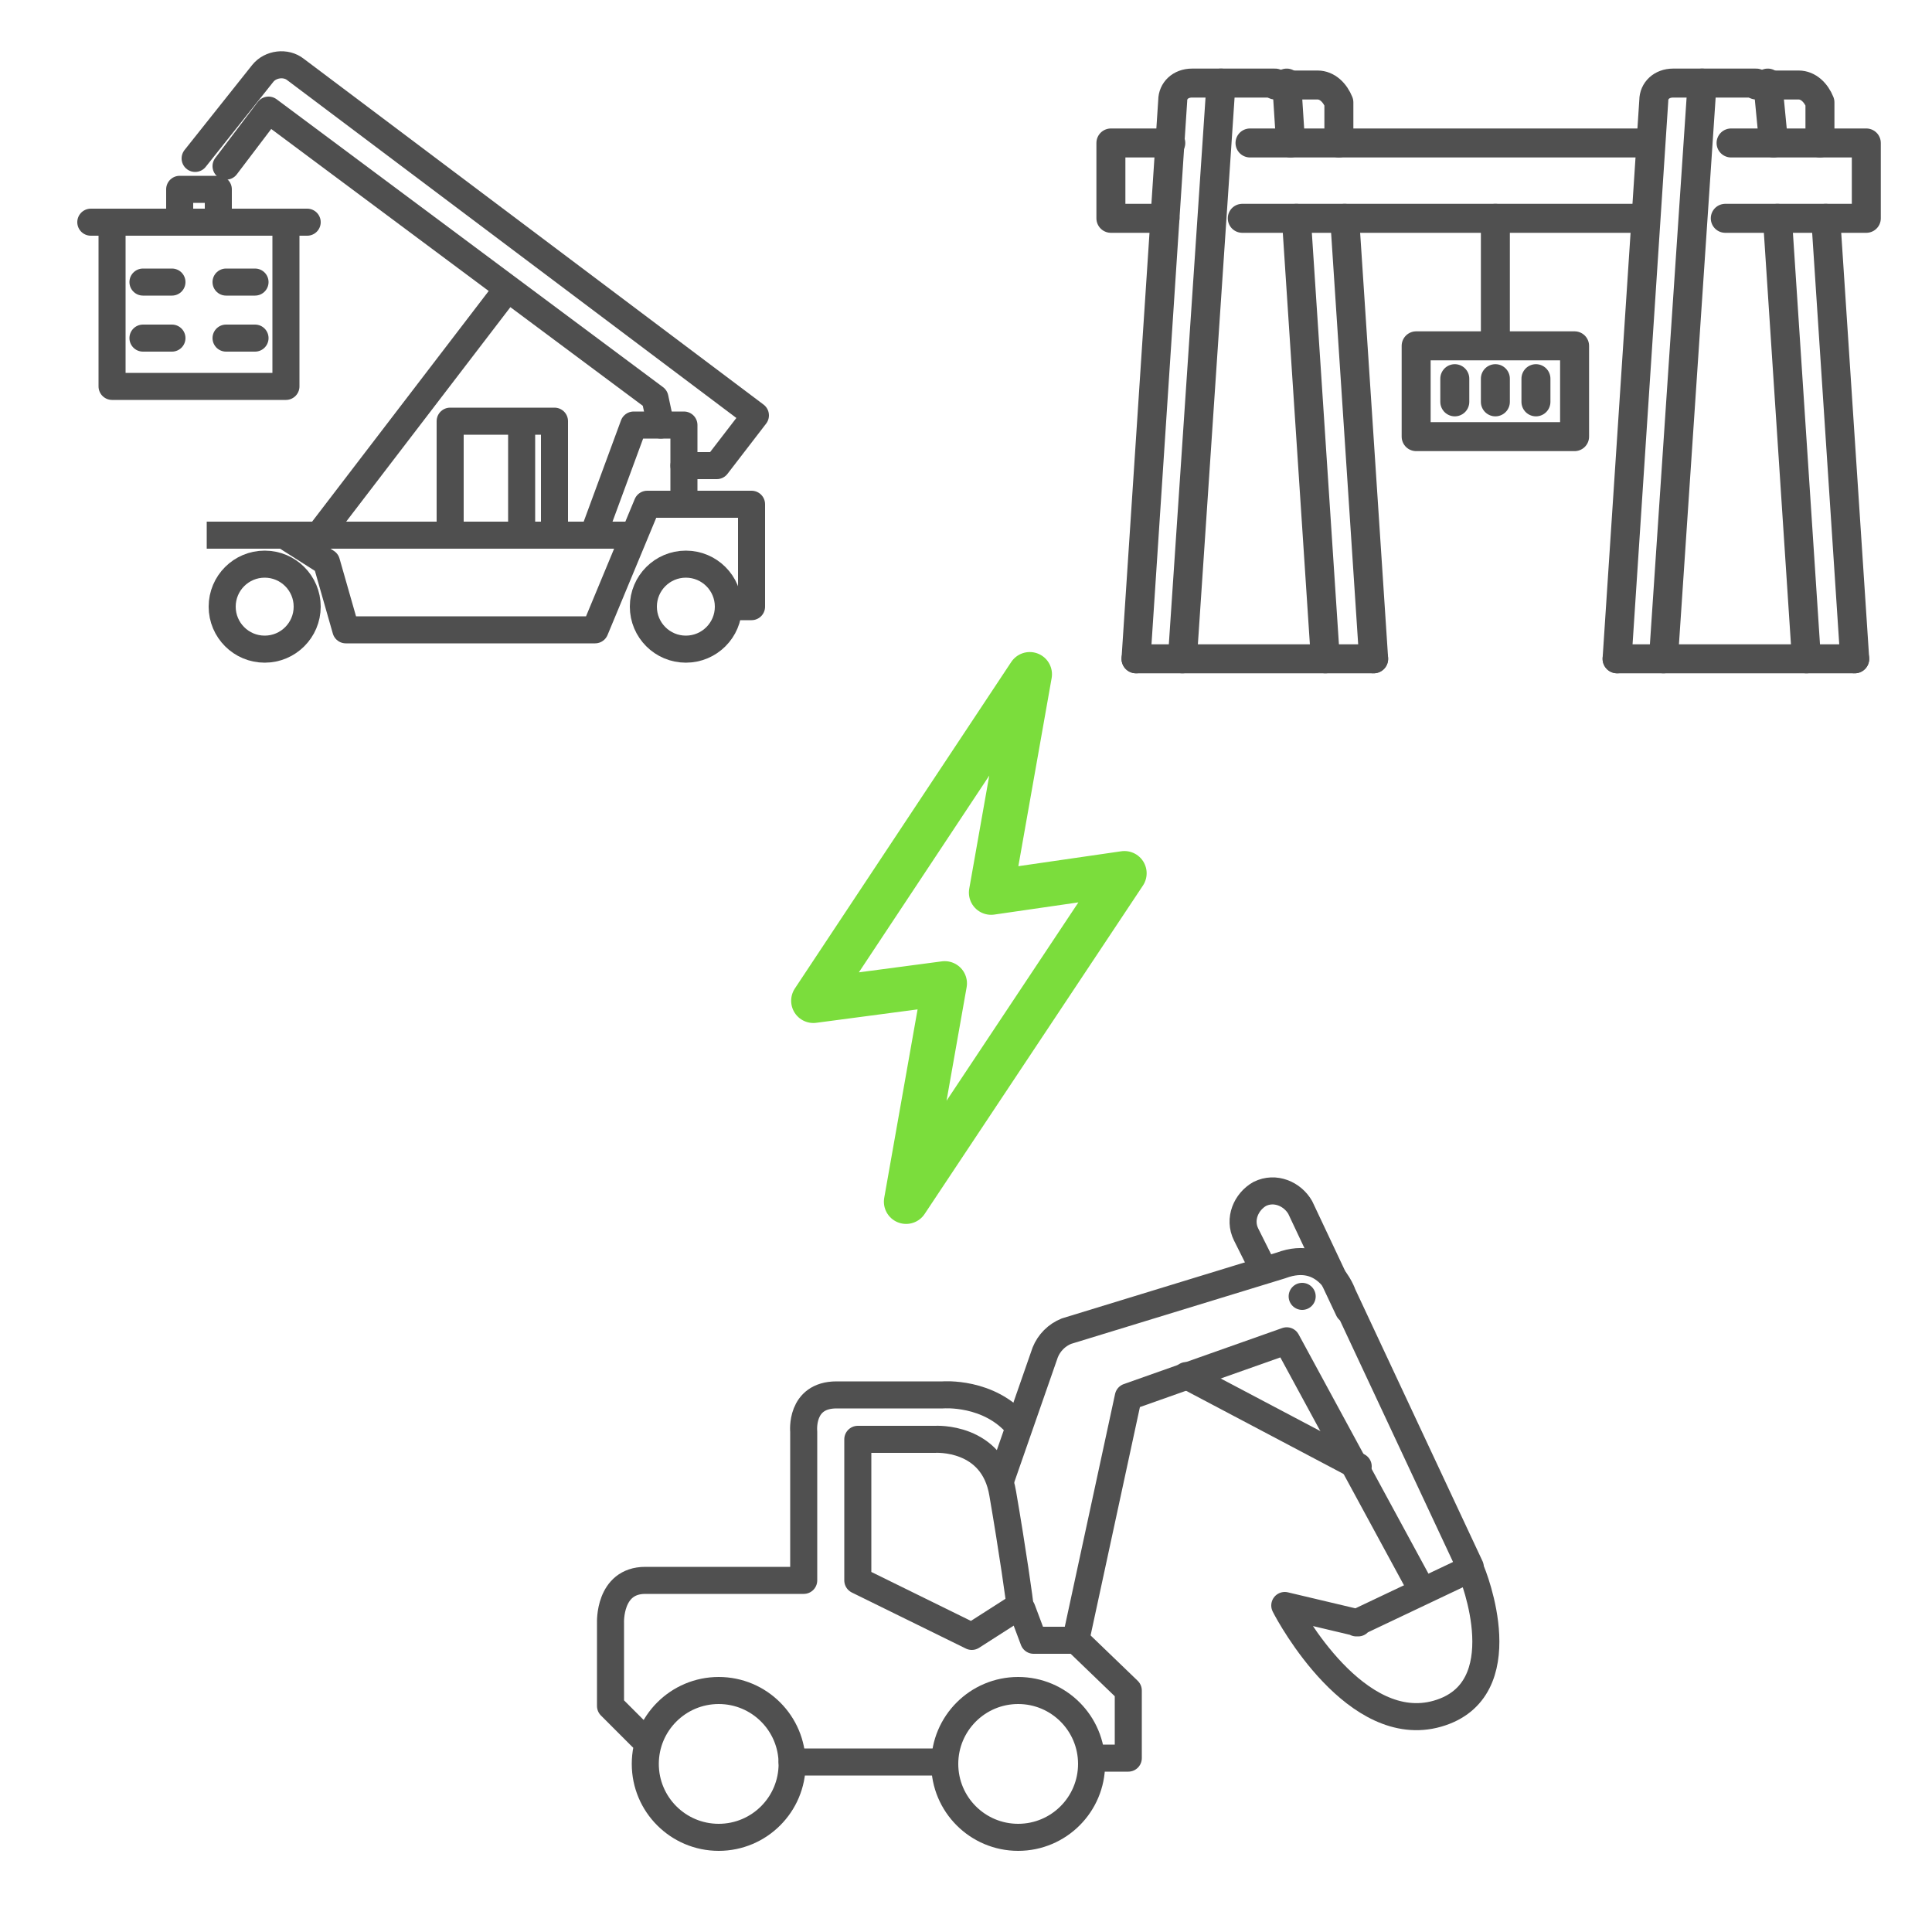 <?xml version="1.0" encoding="UTF-8"?>
<svg xmlns="http://www.w3.org/2000/svg" version="1.1" viewBox="0 0 100 100">
  <defs>
    <style>
      .cls-1 {
        stroke-width: 1.5px;
      }

      .cls-1, .cls-2, .cls-3, .cls-4, .cls-5 {
        fill: none;
        stroke-linejoin: round;
      }

      .cls-1, .cls-2, .cls-3, .cls-5 {
        stroke-linecap: round;
      }

      .cls-1, .cls-3 {
        stroke: #505050;
      }

      .cls-2 {
        stroke: #7bdd3c;
        stroke-width: 2.3px;
      }

      .cls-3 {
        stroke-width: 1.4px;
      }

      .cls-4, .cls-5 {
        stroke: #4f4f4f;
        stroke-width: 1.4px;
      }
    </style>
  </defs>
  <!-- Generator: Adobe Illustrator 28.7.1, SVG Export Plug-In . SVG Version: 1.2.0 Build 142)  -->
  <g>
    <g id="Laag_1">
      <g id="LoposAlert">
        <g id="F-to-F">
          <polygon class="cls-2" points="51.3 46.2 53.3 34.9 42.1 51.8 48.9 50.9 46.9 62.2 58.2 45.2 51.3 46.2"/>
        </g>
      </g>
      <g>
        <path class="cls-1" d="M83.7,34.1l1.9-28.9c0-.5.4-.9,1-.9h4.3"/>
        <line class="cls-1" x1="91.8" y1="7.4" x2="91.5" y2="4.3"/>
        <line class="cls-1" x1="93.5" y1="34.1" x2="92" y2="11.3"/>
        <line class="cls-1" x1="86.1" y1="34.1" x2="88.1" y2="4.3"/>
        <path class="cls-1" d="M94.2,7.4v-2.1c-.2-.5-.6-.9-1.1-.9h-2.2"/>
        <line class="cls-1" x1="96" y1="34.1" x2="94.5" y2="11.3"/>
        <path class="cls-1" d="M58.8,34.1l1.9-28.9c0-.5.4-.9,1-.9h4.3"/>
        <line class="cls-1" x1="66.8" y1="7.4" x2="66.6" y2="4.3"/>
        <line class="cls-1" x1="68.6" y1="34.1" x2="67.1" y2="11.3"/>
        <line class="cls-1" x1="61.2" y1="34.1" x2="63.2" y2="4.3"/>
        <path class="cls-1" d="M69.3,7.4v-2.1c-.2-.5-.6-.9-1.1-.9h-2.2"/>
        <line class="cls-1" x1="71.1" y1="34.1" x2="69.6" y2="11.3"/>
        <polyline class="cls-1" points="89.6 7.4 96.6 7.4 96.6 11.3 89.3 11.3"/>
        <line class="cls-1" x1="64.7" y1="7.4" x2="85.4" y2="7.4"/>
        <polyline class="cls-1" points="60.3 11.3 57.5 11.3 57.5 7.4 60.6 7.4"/>
        <line class="cls-1" x1="85.1" y1="11.3" x2="64.3" y2="11.3"/>
        <line class="cls-1" x1="77.4" y1="11.3" x2="77.4" y2="17.6"/>
        <rect class="cls-1" x="73.3" y="17.9" width="8.2" height="4.7"/>
        <line class="cls-1" x1="75.3" y1="19.6" x2="75.3" y2="20.8"/>
        <line class="cls-1" x1="77.4" y1="19.6" x2="77.4" y2="20.8"/>
        <line class="cls-1" x1="79.5" y1="19.6" x2="79.5" y2="20.8"/>
        <line class="cls-1" x1="58.8" y1="34.1" x2="71.1" y2="34.1"/>
        <line class="cls-1" x1="83.7" y1="34.1" x2="96" y2="34.1"/>
      </g>
      <g>
        <circle class="cls-4" cx="13.7" cy="31.4" r="2.2"/>
        <circle class="cls-4" cx="35.5" cy="31.4" r="2.2"/>
        <polyline class="cls-4" points="10.7 27.7 14.7 27.7 16.9 29.1 17.9 32.6 30.8 32.6 33.5 26.1 38.9 26.1 38.9 31.4 37.7 31.4"/>
        <line class="cls-4" x1="14.7" y1="27.7" x2="32.8" y2="27.7"/>
        <rect class="cls-4" x="23.3" y="21.8" width="5.4" height="5.9" transform="translate(52 49.5) rotate(180)"/>
        <line class="cls-4" x1="27" y1="21.8" x2="27" y2="27.7"/>
        <polyline class="cls-4" points="35.4 26.1 35.4 22 32.8 22 30.7 27.7"/>
        <line class="cls-4" x1="16.5" y1="27.7" x2="26.3" y2="14.9"/>
        <polyline class="cls-5" points="34.2 22 33.9 20.6 13.9 5.7 11.7 8.6"/>
        <path class="cls-5" d="M35.4,24.1h1.7l2-2.6L15.3,3.6c-.5-.4-1.3-.3-1.7.2l-3.5,4.4"/>
        <line class="cls-5" x1="15.9" y1="11.5" x2="4.7" y2="11.5"/>
        <rect class="cls-5" x="5.8" y="11.5" width="9" height="8.5" transform="translate(20.6 31.5) rotate(180)"/>
        <rect class="cls-5" x="9.3" y="9.8" width="2" height="1.7" transform="translate(20.6 21.3) rotate(180)"/>
        <line class="cls-5" x1="13.2" y1="14.6" x2="11.7" y2="14.6"/>
        <line class="cls-5" x1="7.4" y1="14.6" x2="8.9" y2="14.6"/>
        <line class="cls-5" x1="13.2" y1="17.5" x2="11.7" y2="17.5"/>
        <line class="cls-5" x1="7.4" y1="17.5" x2="8.9" y2="17.5"/>
      </g>
      <g>
        <circle class="cls-3" cx="37.2" cy="91.3" r="3.8"/>
        <circle class="cls-3" cx="52.7" cy="91.3" r="3.8"/>
        <path class="cls-3" d="M76.1,81.1l-6.6-14.1s-.8-2.4-3.2-1.5l-11.1,3.4c-.5.2-.9.6-1.1,1.1l-2.3,6.6"/>
        <path class="cls-3" d="M55.7,84.8l2.7-12.5s0,0,0,0l8.2-2.9s0,0,0,0l7,12.9"/>
        <line class="cls-3" x1="61.4" y1="71.2" x2="70.3" y2="75.9"/>
        <path class="cls-3" d="M65.3,65.5l-.8-1.6c-.4-.8,0-1.7.7-2.1h0c.8-.4,1.7,0,2.1.7l2.5,5.3"/>
        <path class="cls-3" d="M70.2,84l5.9-2.8s0,0,0,0c.2.4,2.5,6.3-1.7,7.5-4.2,1.2-7.6-5-7.9-5.6,0,0,0,0,0,0l3.8.9"/>
        <path class="cls-3" d="M33.2,89.9l-1.6-1.6s0,0,0,0v-4.3s-.1-2.2,1.8-2.2h8.2s0,0,0,0v-7.7s-.2-1.9,1.7-1.9h5.5s2.4-.2,3.9,1.6"/>
        <path class="cls-3" d="M52.8,83.2s0,0,0,0c0-.2-.4-3-.9-5.9-.5-3-3.5-2.8-3.5-2.8h-4s0,0,0,0v7.3s0,0,0,0l5.9,2.9s0,0,0,0l2.5-1.6Z"/>
        <line class="cls-3" x1="41" y1="91.2" x2="48.8" y2="91.2"/>
        <path class="cls-3" d="M56.5,91h1.9s0,0,0,0v-3.5s0,0,0,0l-2.7-2.6s0,0,0,0h-2.2s0,0,0,0l-.6-1.6"/>
        <line class="cls-3" x1="67.4" y1="67.1" x2="67.4" y2="67.1"/>
      </g>
    </g>
  </g>
</svg>